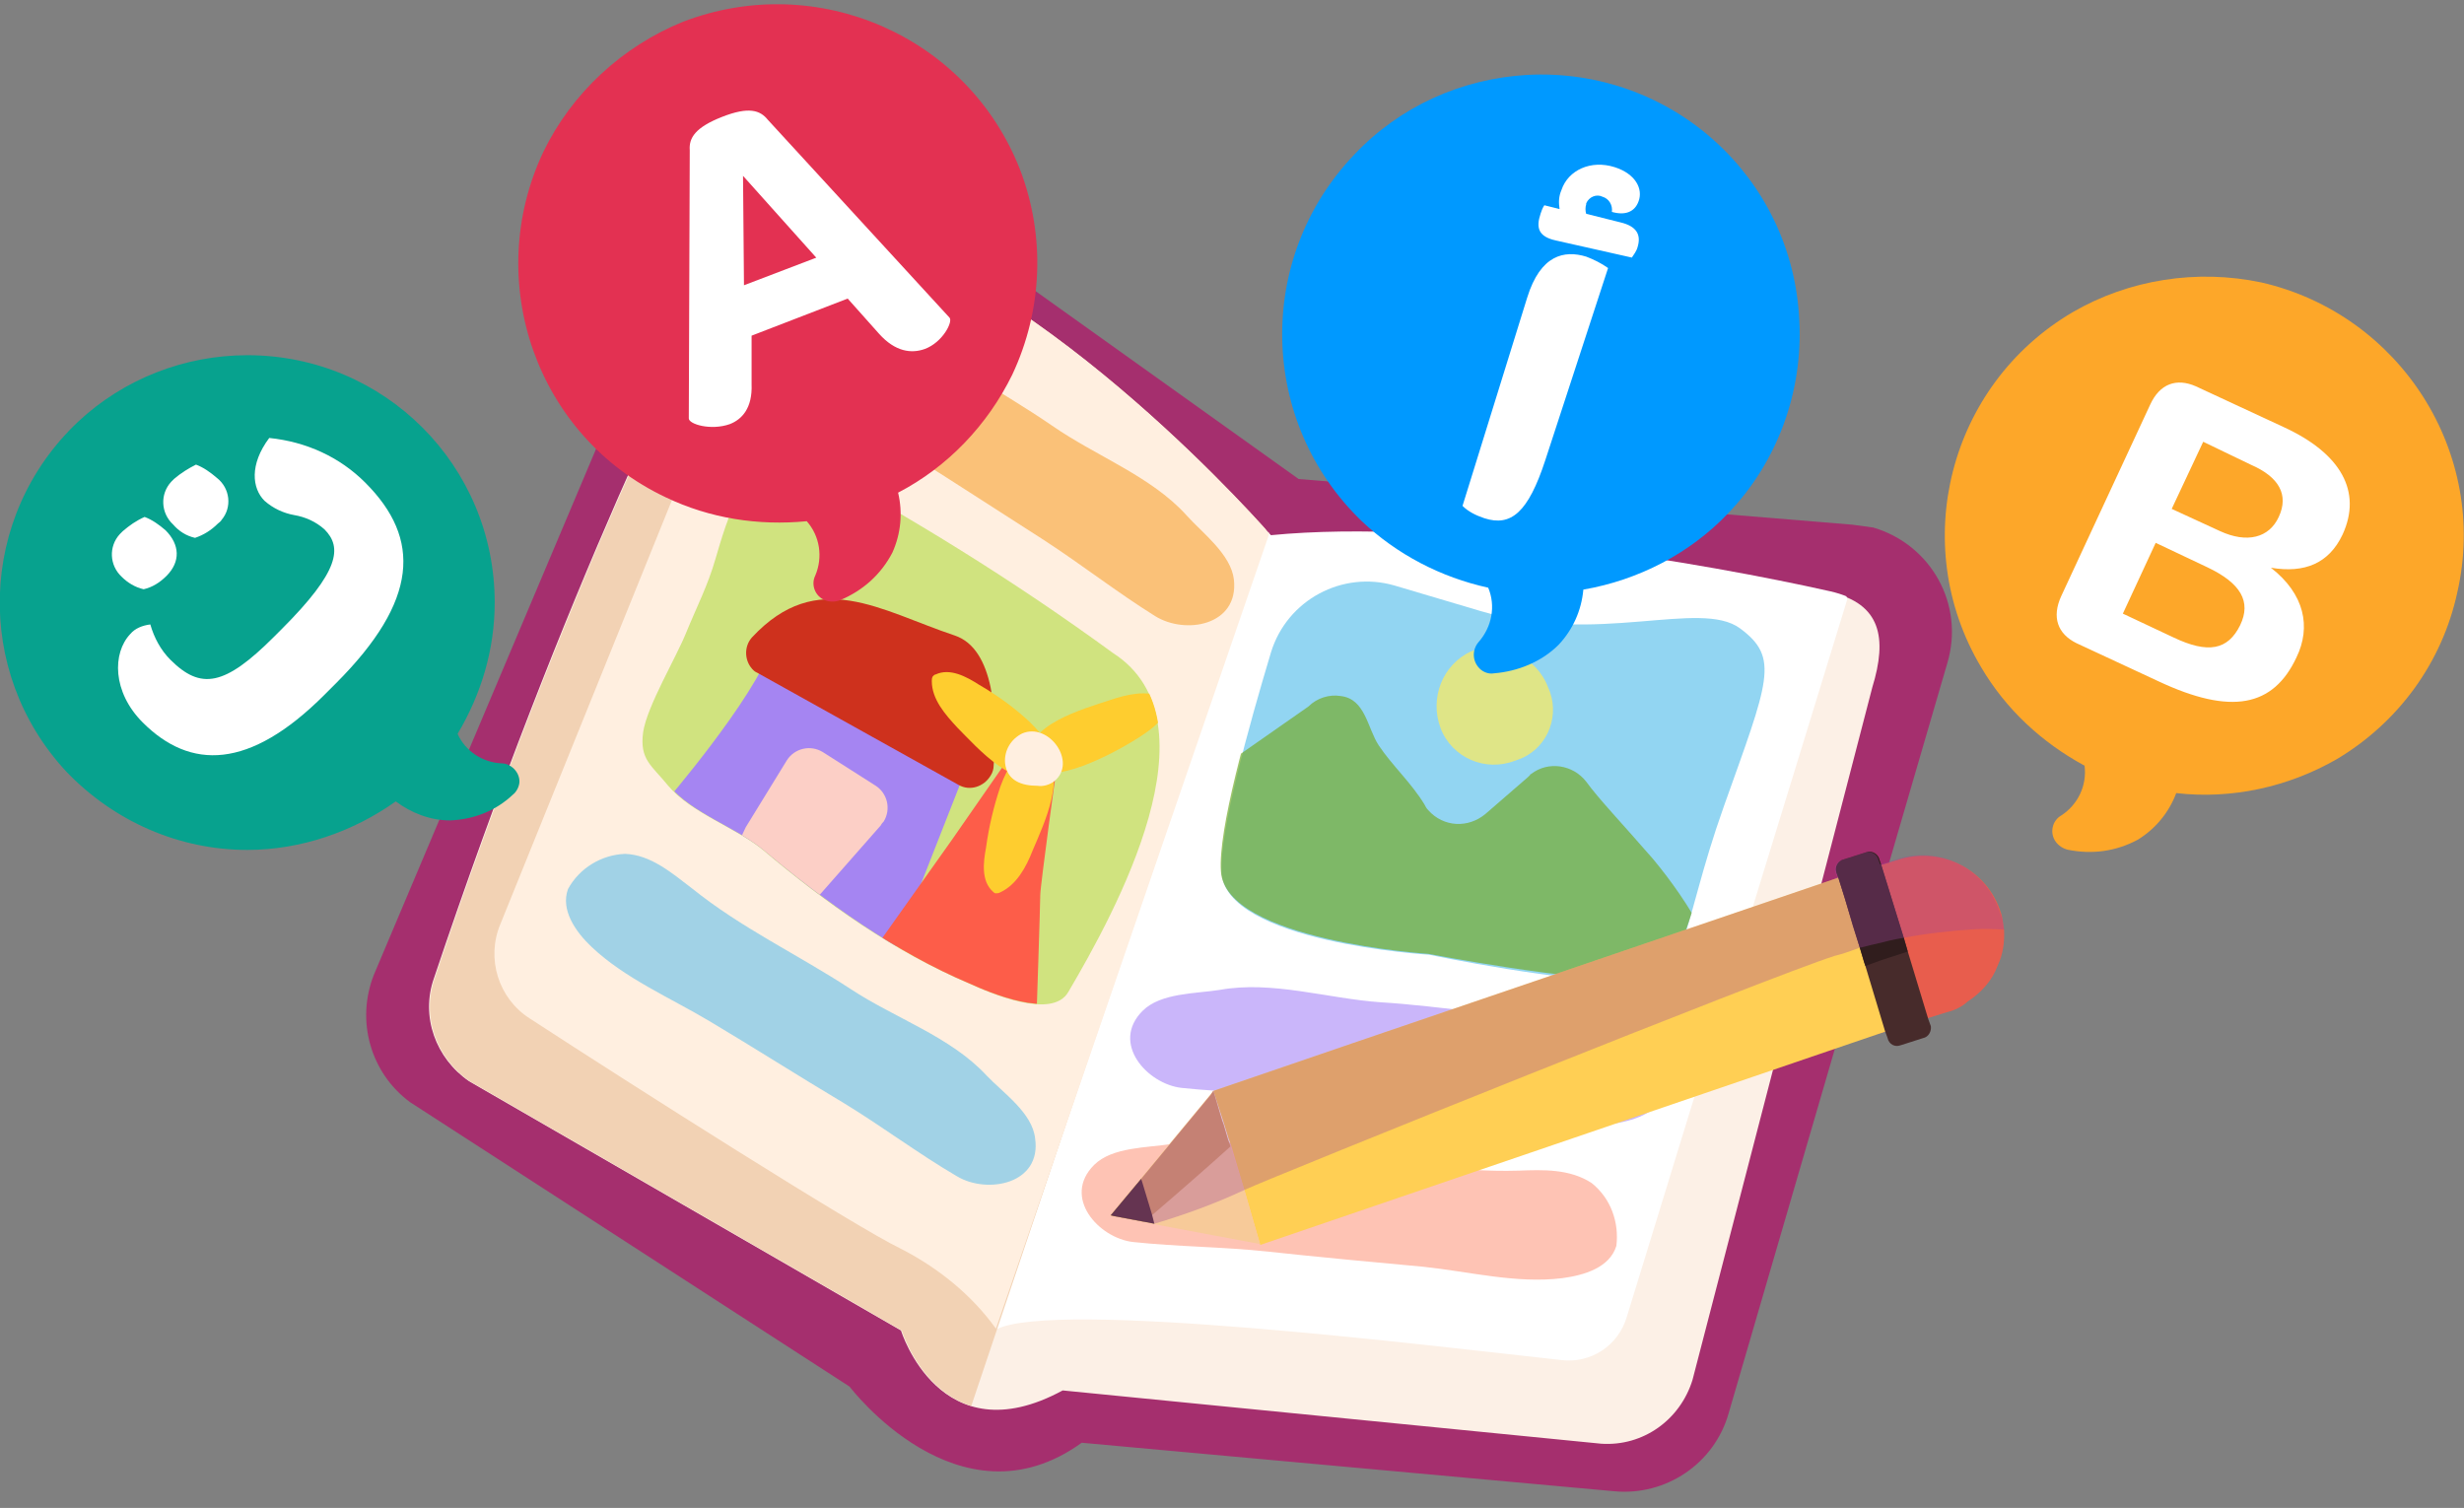 <svg version="1.1" id="Layer_1" xmlns="http://www.w3.org/2000/svg" xmlns:xlink="http://www.w3.org/1999/xlink" x="0" y="0" viewBox="0 0 259 158.5" style="enable-background:new 0 0 259 158.5" xml:space="preserve"><rect x="0" y="0" width="259" height="158.5" fill="#808080" stroke="none"/><style>.st4{fill:#fff}.st6{fill:#ffefe0}.st26{fill:#fecd2f}.st30{fill:#472b2b}.st37{enable-background:new}</style><g id="Group_17359" transform="rotate(-180 102.652 81.625)"><g id="Group_17330"><defs><path id="SVGID_1_" transform="rotate(-88.052 83.442 79.668) scale(1)" d="M10.2-3.7h146.5V163H10.2z"/></defs><clipPath id="SVGID_00000156570184734908144620000001939253299380608156_"><use xlink:href="#SVGID_1_" style="overflow:visible"/></clipPath><g id="Group_17329" style="clip-path:url(#SVGID_00000156570184734908144620000001939253299380608156_)"><path id="Path_15978" d="m10.6 108.1 58.2 4.8 46.2 33c5.1 3.7 12.3 2.5 15.9-2.7.5-.7 1-1.5 1.3-2.4l33.8-80c1.9-4.8.4-10.3-3.8-13.4L116 17.5s-11.5-15.2-24.4-5.9l-56-5.1c-5.4-.5-10.5 2.9-12 8.2L.6 93.6c-1.8 6.1 1.7 12.4 7.8 14.2.7.1 1.4.2 2.2.3" style="fill:#a52f6e"/><path id="Path_15979" d="M12.9 101c12.9 2.9 40.4 7.7 58.8 5.9 0 0 23.2 26.8 45.1 32.6 4 1.1 8.3 2.1 10.4-1.5 5.4-9.5 18.8-36.8 32.5-77.6 1.4-4-.2-8.4-3.7-10.8l-45.4-26.2s-4.1-13.3-17-6.3L37 11.5c-4.4-.3-8.3 2.5-9.6 6.7L8.5 91c-1.6 5.2-.9 8.8 4.4 10" style="fill:#fcf0e6"/></g></g><g transform="translate(7.616 5.096)" id="Group_17332"><defs><path id="SVGID_00000178894424801002468180000000644745894358028479_" d="M119.5 132.9c5.4-9.5 18.8-36.8 32.5-77.6 1.4-4-.2-8.4-3.7-10.8l-45.4-26.2S98.8 5 85.9 12L29.3 6.5c-4.3-.3-8.3 2.4-9.6 6.6L.9 86c-1.6 5.2-.9 8.8 4.4 10 12.9 2.9 40.4 7.7 58.8 5.9 0 0 23.2 26.8 45.1 32.6 1.8.6 3.7.9 5.6 1h.4c1.8 0 3.5-1 4.3-2.6"/></defs><clipPath id="SVGID_00000147912847494616163590000011277541815072875668_"><use xlink:href="#SVGID_00000178894424801002468180000000644745894358028479_" style="overflow:visible"/></clipPath><g id="Group_17331" style="clip-path:url(#SVGID_00000147912847494616163590000011277541815072875668_)"><path id="Path_15980" class="st4" d="m3.5 95.2 23.2-75.5c.9-3 3.8-4.9 6.9-4.5C47.3 16.7 87 21.6 93 18.4l-29.2 85.4c-.1-.1-53.3 10.2-60.3-8.6"/><path id="Path_15981" d="M61.7 111.2 97.5 4.7c3 4.1 7 7.4 11.5 9.6 5.5 2.6 32.3 19.7 44.8 27.9 3.8 2.5 5.3 7.3 3.6 11.4l-38.1 94.1-57.6-36.5z" style="fill:#f2d2b4"/><path id="Path_15982" class="st6" d="M61.3 110.7 93 18.5c2.6 3.6 6.1 6.4 10 8.4 4.8 2.3 28.1 17.1 39 24.2 3.3 2.1 4.6 6.3 3.1 9.9L112 142.8l-50.7-32.1z"/></g></g><g id="Group_17334"><defs><path id="SVGID_00000123427993051416867350000011622784797867330749_" transform="rotate(-88.052 83.442 79.668) scale(1)" d="M10.2-3.7h146.5V163H10.2z"/></defs><clipPath id="SVGID_00000063614318552754821030000009910042522159884185_"><use xlink:href="#SVGID_00000123427993051416867350000011622784797867330749_" style="overflow:visible"/></clipPath><g id="Group_17333" style="clip-path:url(#SVGID_00000063614318552754821030000009910042522159884185_)"><path id="Path_15984" d="M55.1 62.9s21.5 1.3 21.8 8.7c.2 4.3-2.8 15.1-5.2 23.1-1.7 5.5-7.5 8.6-13 7L49.6 99c-12.2-3.6-23 1.3-27.2-1.8-4.2-3.1-3-5.5 1.7-18.7s3.4-17.9 9.8-18.3 21.2 2.7 21.2 2.7" style="fill:#92d5f2"/></g></g><g transform="translate(19.471 53.788)" id="Group_17336" style="opacity:.7"><defs><path id="SVGID_00000023996774310843060690000018321387656879376773_" d="M52.3 41c2.5-8.1 5.5-18.8 5.2-23.1-.4-7.3-21.8-8.7-21.8-8.7s-15.6-3-22-2.7c-6.3.4-5.6 11.7-11.3 24.9-5.6 12.7.7 13.7.7 13.7s14.9-3.5 27 .1l9.1 2.7c5.6 1.7 11.4-1.4 13.1-6.9"/></defs><clipPath id="SVGID_00000038372655158865343650000005925667656152250761_"><use xlink:href="#SVGID_00000023996774310843060690000018321387656879376773_" style="overflow:visible"/></clipPath><g id="Group_17335" style="clip-path:url(#SVGID_00000038372655158865343650000005925667656152250761_)"><path id="Path_15985" d="M6.8 11.4c1.5 2.8 3.3 5.4 5.3 7.8 3.3 3.8 5.7 6.3 7 8.1 1.4 1.8 4 2.2 5.8.8 0 0 .1 0 .1-.1l.2-.2 4.5-3.9c1.8-1.5 4.4-1.4 6 .4.2.2.3.4.4.6 1.4 2.3 3.4 4.1 4.8 6.2 1.2 1.8 1.4 4.9 4 5.2 1.2.2 2.5-.2 3.4-1.1l8.3-5.8 5.1-6.4 2.1-13L7.4 4l-.6 7.4z" style="fill:#75ac2c"/><path id="Path_15986" d="M34.4 32.9c-1.2-3.1-4.7-4.6-7.8-3.4-.1 0-.2.1-.3.1-2.9 1-4.4 4.2-3.4 7.1.1.2.1.3.2.5 1.2 3.2 4.8 4.9 8.1 3.8 3-1.4 4.4-4.9 3.2-8.1" style="fill:#ffec5a"/></g></g><g id="Group_17338"><defs><path id="SVGID_00000003810605134705235570000001235091430388048788_" transform="rotate(-88.052 83.442 79.668) scale(1)" d="M10.2-3.7h146.5V163H10.2z"/></defs><clipPath id="SVGID_00000159468580676118016430000006823747939962563982_"><use xlink:href="#SVGID_00000003810605134705235570000001235091430388048788_" style="overflow:visible"/></clipPath><g id="Group_17337" style="clip-path:url(#SVGID_00000159468580676118016430000006823747939962563982_)"><path id="Path_15988" d="M60.2 57.9c5.6.4 11.4 2.3 16.9 1.3 2.5-.4 6.2-.3 8.1-2.2 3.4-3.4-.5-7.7-4.1-8.1-4.7-.5-9.4-.5-14.1-1-5.5-.6-11-1.1-16.4-1.6-4.8-.5-9.8-1.8-14.6-1.2-2.3.3-5 1.1-5.7 3.4-.3 2.5.6 5 2.6 6.6 2.3 1.5 5.1 1.4 7.7 1.3 6.5-.2 13 1.1 19.6 1.5" style="opacity:.7;fill:#b497f8;enable-background:new"/><path id="Path_15989" d="M65.3 41.7c5.6.4 11.4 2.3 16.9 1.3 2.5-.4 6.2-.3 8.1-2.2 3.4-3.4-.5-7.7-4.1-8.1-4.7-.5-9.4-.5-14.1-1-5.5-.6-11-1.1-16.4-1.6-4.8-.5-9.8-1.8-14.6-1.2-2.3.3-5 1.1-5.7 3.4-.3 2.5.6 5 2.6 6.6 2.3 1.5 5.1 1.4 7.7 1.3 6.6-.2 13 1.1 19.6 1.5" style="opacity:.7;fill:#feaa94;enable-background:new"/><path id="Path_15990" d="M94.7 118.5c-4.6-3.2-10.4-5.3-14.1-9.4-1.7-1.9-4.7-4.1-5-6.8-.5-4.8 5.1-5.8 8.3-3.8 4 2.5 7.7 5.4 11.7 8 4.7 3 9.3 6 13.9 8.9 4.1 2.6 8.8 4.7 12.2 8.1 1.7 1.6 3.2 4 2.4 6.1-1.3 2.2-3.6 3.5-6.1 3.5-2.7-.2-4.9-2.1-6.9-3.7-5.1-4.2-11-7.2-16.4-10.9" style="opacity:.7;fill:#f8ae4c;enable-background:new"/><path id="Path_15991" d="M115.9 59.3c-4.7-3.1-10.5-5-14.3-9.1-1.7-1.8-4.8-3.9-5.1-6.6-.7-4.8 5-5.9 8.2-4 4.1 2.4 7.8 5.2 11.9 7.7 4.7 2.8 9.4 5.8 14.1 8.6 4.2 2.5 8.9 4.5 12.4 7.8 1.7 1.6 3.3 3.9 2.5 6.1-1.2 2.2-3.5 3.6-6 3.7-2.7-.1-4.9-2-7-3.6-5.2-4.2-11.2-7-16.7-10.6" style="opacity:.7;fill:#7ac7e8;enable-background:new"/><path id="Path_15992" d="M93 59c-5 8.5-15.9 28.4-4.7 35.6 10.4 7.6 21.4 14.4 32.8 20.5 5.6 1.8 7.9-6.9 9-10.6.8-2.8 2-5.1 3.1-7.8 1-2.5 4.1-7.7 4.5-10.4.4-2.9-.9-3.5-2.6-5.6-2.4-2.9-7.1-4.4-10-6.8-6.5-5.5-13.8-10.7-21.6-14-2.2-1-8.8-3.9-10.5-.9" style="opacity:.7;fill:#bdde56;enable-background:new"/></g></g><g transform="translate(83.259 51.255)" id="Group_17340"><defs><path id="SVGID_00000083794901289826037340000011233238792128497574_" d="M46.7 53.2c.8-2.8 2-5.1 3.1-7.8 1-2.5 4.1-7.7 4.5-10.4.4-2.9-.9-3.5-2.6-5.6-2.4-2.9-7.1-4.4-10-6.8-6.5-5.5-13.8-10.7-21.6-14-2-.9-8.7-3.8-10.4-.8-5 8.4-15.9 28.4-4.7 35.5 10.5 7.6 21.4 14.4 32.8 20.5.5.2 1 .2 1.5.2 4.5 0 6.4-7.4 7.4-10.8"/></defs><clipPath id="SVGID_00000115484033933233214550000005124601812287538309_"><use xlink:href="#SVGID_00000083794901289826037340000011233238792128497574_" style="overflow:visible"/></clipPath><g id="Group_17339" style="clip-path:url(#SVGID_00000115484033933233214550000005124601812287538309_)"><path id="Path_15993" d="M52.1 27.7s-9.3 10.8-11.2 16.4L19.7 33.2l8.2-20.9 24.2 15.4z" style="fill:#a585f2"/></g></g><g transform="translate(102.816 57.298)" id="Group_17342"><defs><path id="SVGID_00000143576050277546989760000012258492790579281598_" d="M31.6 22.7c-2.5-2.5-6.8-3.9-9.5-6.2-4.4-3.7-9-7.1-13.9-10.1L.1 27.2 21.4 38c1.5-4.5 7.8-12.4 10.2-15.3"/></defs><clipPath id="SVGID_00000119824905559598847810000015683585553328188053_"><use xlink:href="#SVGID_00000143576050277546989760000012258492790579281598_" style="overflow:visible"/></clipPath><g id="Group_17341" style="clip-path:url(#SVGID_00000119824905559598847810000015683585553328188053_)"><path id="Path_15995" d="m24.1 19-4.3 7c-.8 1.3-2.5 1.7-3.8.9l-5.5-3.5c-1.3-.8-1.7-2.5-.9-3.8.1-.1.2-.2.3-.4l6.6-7.5 8.4 5.6-.8 1.7z" style="fill:#fccfc6"/></g></g><g transform="translate(83.259 51.255)" id="Group_17344"><defs><path id="SVGID_00000146486455018400474030000013097954045609623440_" d="M46.7 53.2c.8-2.8 2-5.1 3.1-7.8 1-2.5 4.1-7.7 4.5-10.4.4-2.9-.9-3.5-2.6-5.6-2.4-2.9-7.1-4.4-10-6.8-6.5-5.5-13.8-10.7-21.6-14-2-.9-8.7-3.8-10.4-.8-5 8.4-15.9 28.4-4.7 35.5 10.5 7.6 21.4 14.4 32.8 20.5.5.2 1 .2 1.5.2 4.5 0 6.4-7.4 7.4-10.8"/></defs><clipPath id="SVGID_00000041975391882429479030000009589824184094374018_"><use xlink:href="#SVGID_00000146486455018400474030000013097954045609623440_" style="overflow:visible"/></clipPath><g id="Group_17343" style="clip-path:url(#SVGID_00000041975391882429479030000009589824184094374018_)"><path id="Path_15997" d="m22 23.7 7.8-11L13.1 5s-.4 11.9-.4 12.9-1.8 14-1.8 14h5.4l5.7-8.2z" style="fill:#fd5d49"/><path id="Path_15998" d="m42.3 41.2-21-11.7c-1.2-.7-2.7-.2-3.4 1-.2.3-.3.7-.3 1-.4 5.2-.1 12.3 4.1 13.7 7.8 2.6 14.4 7.2 21.3-.2.9-1 .8-2.6-.2-3.5-.1-.1-.3-.2-.5-.3" style="fill:#ce311d"/><path id="Path_15999" class="st26" d="M13.5 22.6c.7-1.8 1.7-3.6 3.4-4.4.2-.1.3-.1.5-.1.1 0 .2.1.3.2 1.2 1.1 1 3 .7 4.6-.3 2.2-.8 4.3-1.5 6.4-.4 1.1-.9 2.1-1.6 3.1-.8 1.2-1.2 1.3-2.5.6-3.3-1.8-.4-7.8.7-10.4"/><path id="Path_16000" class="st26" d="M21.4 35.5c1.3 1.4 2.7 3 2.7 4.9 0 .2 0 .3-.1.5-.1.1-.2.2-.3.2-1.5.7-3.2-.2-4.6-1.1-1.9-1.1-3.7-2.4-5.3-3.9-.8-.8-1.6-1.7-2.2-2.6-.8-1.2-.8-1.6.4-2.6 3-2.5 7.4 2.6 9.4 4.6"/><path id="Path_16001" class="st26" d="M5.4 38.4c-1.8.6-3.8 1.1-5.6.3-.2-.1-.3-.2-.4-.3 0-.1-.1-.2-.1-.3.1-1.6 1.6-2.7 3-3.6 1.9-1.2 3.8-2.2 5.9-3 1.1-.4 2.2-.7 3.3-.8 1.4-.2 1.8 0 2.1 1.5 1 3.5-5.5 5.3-8.2 6.2"/><path id="Path_16002" class="st6" d="M13 29.4c-.6-.1-1.3.1-1.8.5-2.4 2 .6 6.2 3.4 5 1.2-.6 1.9-1.8 1.8-3.1-.2-1.9-1.8-2.4-3.4-2.4"/></g></g></g><g id="Group_16949" transform="translate(134.731 14.274)"><path id="Path_12201" d="M46.9 39.7c5.2-5.4 7.9-12.8 7.5-20.3C53.7 4.3 40.9-7.2 25.8-6.4 18.9-6 12.4-3.1 7.6 2c-10.4 10.9-10 28.1.8 38.5 3.7 3.5 8.3 5.9 13.3 7 .8 1.9.4 4.1-1 5.7-.7.8-.7 2 .1 2.8.4.4 1 .6 1.5.5 2.5-.2 5-1.2 6.8-3 1.5-1.6 2.4-3.6 2.6-5.8 5.8-1 11.2-3.8 15.2-8" style="fill:#09f"/><path class="st4" d="M25.8 17c1.4-4.5 3.9-5 6.2-4.3.8.3 1.6.7 2.3 1.2l-6.6 20.2c-1.8 5.5-3.6 7-6.4 6.1-.9-.3-1.7-.7-2.3-1.3L25.8 17zm9.8-7.9c1.7.4 2.2 1.3 1.8 2.6-.1.4-.4.8-.6 1.1l-8-1.8c-1.8-.4-2.1-1.3-1.6-2.8.1-.3.2-.6.4-.9l1.6.4c-.1-.7-.1-1.3.2-2 .7-2.1 3.1-3.2 5.6-2.4 2.2.7 3 2.3 2.5 3.6-.4 1.1-1.4 1.5-2.8 1.1.1-.7-.3-1.4-1-1.6-.6-.3-1.4 0-1.7.7v.1c-.1.3-.1.7 0 1l3.6.9z" id="Path_12202"/></g><g transform="rotate(70 37.492 193.617)" id="Group_16957"><g id="Group_16955"><g id="Group_16954"><g id="Group_16953"><path id="Path_12203" d="m12.7 6.7-.1 2.1-.2 3.8v.9l-.5 8.1c0 .4-.1.9-.2 1.3-.4-.4-.8-.7-1.3-.9-.2-.1-.3-.1-.5-.2h-.1c-.4-.6-1-1.2-1.5-1.8-.1-.1-.2-.3-.3-.4-.3-.3-.7-.7-1-.9-.7-.5-1.4-.9-2.2-1.2-.2-.2-.3-.4-.5-.6-.3-.4-.7-.7-1.1-1.1-.7-.6-1.5-1.1-2.4-1.4l-.9-.3c-.5-.3-1.1-.5-1.6-.7-.3-.1-.6-.2-.9-.2-.7-.2-1.3-.2-1.8-.3h-.1v-.3l.1-1.7.2-3 .1-2.1c.3-4.6 4.2-8.2 8.9-8 .6 0 1.2.2 1.8.3C7.9-1.5 9-.9 9.9 0c1.3 1.1 2.1 2.6 2.5 4.3.3.7.4 1.6.3 2.4" style="fill:#e85d4d"/><path id="Path_12204" d="M12.4 11.8V13.5L11 82.9l-6-.4-4.9-.3h-.8l-2-.1-3.2-.1.3-15.6L-4.5 13v-2l3.3.2 4.5.2h.8l1 .1 7.3.3z" style="fill:#ffcf54"/><path id="Path_12206" class="st30" d="m14.4 10-.1 2.5c0 .6-.5 1.1-1.2 1h-.8l-7.1-.4h-.4L3.3 13l-2.5-.1-3-.2-2.2-.1H-5c-.6 0-1.1-.6-1-1.2l.1-2.5c0-.6.6-1.1 1.2-1h.5l8.1.4 1.5.1 7.3.4h.8c.5.1 1 .6.9 1.2"/><path id="Path_12207" d="m5.3 8.4-.1 3v1.7L3.3 13l-5.6-.3-2.2-.1h-.6c-.6 0-1.1-.6-1-1.2l.1-2.5c0-.6.6-1.1 1.2-1h.5l8.1.4 1.5.1z" style="fill:#301d1d"/><path id="Path_12208" d="m10.9 82.9-2.6 4.4-3.2 5.4-.6 1-1.6 2.7-.2.3-2.5-4.3-5.8-9.9-.3-.5 3.2.2h.5l1.6.1h.8l4.8.2 5.9.4z" style="fill:#f7ca99"/><path id="Path_12209" d="m4.5 93.6-1.6 2.7-.2.3-2.5-4.3-5.8-9.9-.3-.4 3.2.2h.5l1.6.1h.8c.9 2.2 2.5 6.3 4 10.3.1.3.2.7.3 1" style="fill:#d99f60"/><path id="Path_12210" class="st30" d="m5.1 92.6-.6 1-1.6 2.7-.2.3-2.5-4.3h.3l3.6.2 1 .1z"/><g id="Group_16952" style="opacity:.34"><g id="Group_16951"><g id="Group_16950"><path id="Path_12211" d="M3.1 15.8c-.3 6.9 1.6 63 1.9 66.7.3 3.4.3 6.7.1 10.1l-.6 1-1.6 2.7-.2.3-2.5-4.3-5.8-9.9-.3-.4.3-15.6L-4.5 13h-.1v-.3h-.5c-.6 0-1.1-.6-1-1.2L-6 9c0-.6.6-1.1 1.2-1h.5l.1-2.1c.3-4.6 4.2-8.2 8.9-8 .7-.1 1.3.1 1.9.2C6.2-1 5.8 0 5.5 1c-.7 2.4-1.3 4.8-1.7 7.3-.2 1-.3 2-.4 3-.1.6-.1 1.1-.2 1.7 0 1 0 1.9-.1 2.8" style="fill:#9e479a"/></g></g></g></g></g></g></g><g id="Group_16958" transform="translate(54.502 6.884)"><path id="Path_12212" d="M51.9 32.5c3.2-6.8 3.5-14.6.8-21.6C47.2-3.1 31.4-10 17.3-4.6 10.9-2 5.6 2.9 2.6 9.1-3.8 22.7 1.9 39 15.5 45.4c4.6 2.2 9.7 3 14.8 2.5 1.4 1.6 1.7 3.8.9 5.7-.5 1 0 2.2 1 2.6.5.2 1.1.2 1.6 0 2.4-1 4.3-2.7 5.5-5 .9-2 1.1-4.2.6-6.3 5.2-2.7 9.4-7.1 12-12.4" style="fill:#e33152"/><g class="st37"><path class="st4" d="M17.9 37.1 18 8.9c-.1-1.3.6-2.4 3.4-3.5s4-.7 4.8.3l19.1 20.8c.4.4-.7 2.6-2.6 3.3-1.4.5-3.1.3-4.8-1.6l-3.3-3.7-10.1 3.9v5.1c.1 2.5-1 3.7-2.3 4.2-2 .7-4.3 0-4.3-.6zm5.8-14 7.6-2.9-7.7-8.6.1 11.5z"/></g></g><g id="Group_16959" transform="translate(0 43.736)"><path id="Path_12214" d="M26 45.6c-7.2 0-14-3-19-8.2C-2.8 26.9-2.3 10.5 8.2.6c4.8-4.5 11.2-7 17.8-7 14.4 0 26 11.6 26 26 0 4.9-1.4 9.6-3.9 13.8.8 1.8 2.6 3 4.6 3.1 1 0 1.9.9 1.9 1.9 0 .5-.3 1.1-.7 1.4-1.8 1.7-4.1 2.6-6.6 2.7-2.1 0-4.1-.8-5.7-2-4.5 3.2-10 5.1-15.6 5.1z" style="fill:#07a28e"/><path class="st4" d="M15.1 18.2c-.9-.2-1.7-.7-2.3-1.3-1.3-1.2-1.4-3.2-.2-4.5l.3-.3c.7-.6 1.4-1.1 2.3-1.5.8.3 1.5.8 2.2 1.4 1.5 1.5 1.6 3.3.1 4.8-.7.7-1.5 1.2-2.4 1.4M38.4 7c5.9 5.9 5.6 12.4-3.1 21.1l-1.2 1.2C26.2 37.2 20 37.2 15 32.2c-3.2-3.2-3.2-7.3-1.3-9.3.5-.6 1.3-.9 2.1-1 .4 1.4 1.1 2.7 2.1 3.7 3.2 3.2 5.7 2.8 10.9-2.4l.8-.8c6.1-6.1 6.4-8.6 4.5-10.5-.9-.8-2-1.3-3.2-1.5-1.1-.2-2.2-.7-3.1-1.5-1.3-1.3-1.6-3.8.5-6.6 3.9.4 7.4 2 10.1 4.7m-17.9 5.8c-.9-.2-1.7-.7-2.3-1.4-1.3-1.2-1.4-3.2-.2-4.5l.3-.3c.7-.6 1.5-1.1 2.3-1.5.8.3 1.5.8 2.2 1.4 1.4 1.1 1.6 3.1.5 4.4-.1.2-.3.3-.4.4-.7.7-1.5 1.2-2.4 1.5" id="Path_12215"/></g><g id="Group_17362" transform="rotate(34 71.423 379.423)"><path id="Path_12212-2" d="M48.3 33.6c3.2-6.8 3.5-14.6.7-21.6C43.6-2 27.7-8.9 13.7-3.5 7.3-.9 2 4-1 10.2c-6.5 13.6-.7 29.9 12.9 36.3 4.6 2.2 9.7 3 14.8 2.5 1.4 1.6 1.7 3.8.9 5.7-.5 1 0 2.2 1 2.6.5.2 1.1.2 1.6 0 2.4-1 4.3-2.7 5.5-5 .9-2 1.1-4.2.6-6.3 5.2-2.7 9.4-7.1 12-12.4" style="fill:#fda729"/><g class="st37"><path class="st4" d="M18.8 38.8c-2.2.3-3.7-.8-4.1-3.2l-3.5-21.9c-.4-2.4.7-3.9 2.9-4.3l10-1.6c6.6-1.1 10.7 1 11.5 5.9.5 3.3-1 5.6-4.3 7.1 4.5.3 7 2.8 7.5 6.3.9 5.7-2.3 8.9-10.6 10.2l-9.4 1.5zm2.3-5.3 5.8-.9c4-.6 5.5-2.1 5.1-5-.4-2.7-2.4-3.7-6.3-3.1l-5.9.9 1.3 8.1zm-1.9-12 5.5-.9c3.1-.5 4.7-2.3 4.3-4.7-.4-2.5-2.3-3.5-5.5-2.9l-5.5.8 1.2 7.7z"/></g></g></svg>
